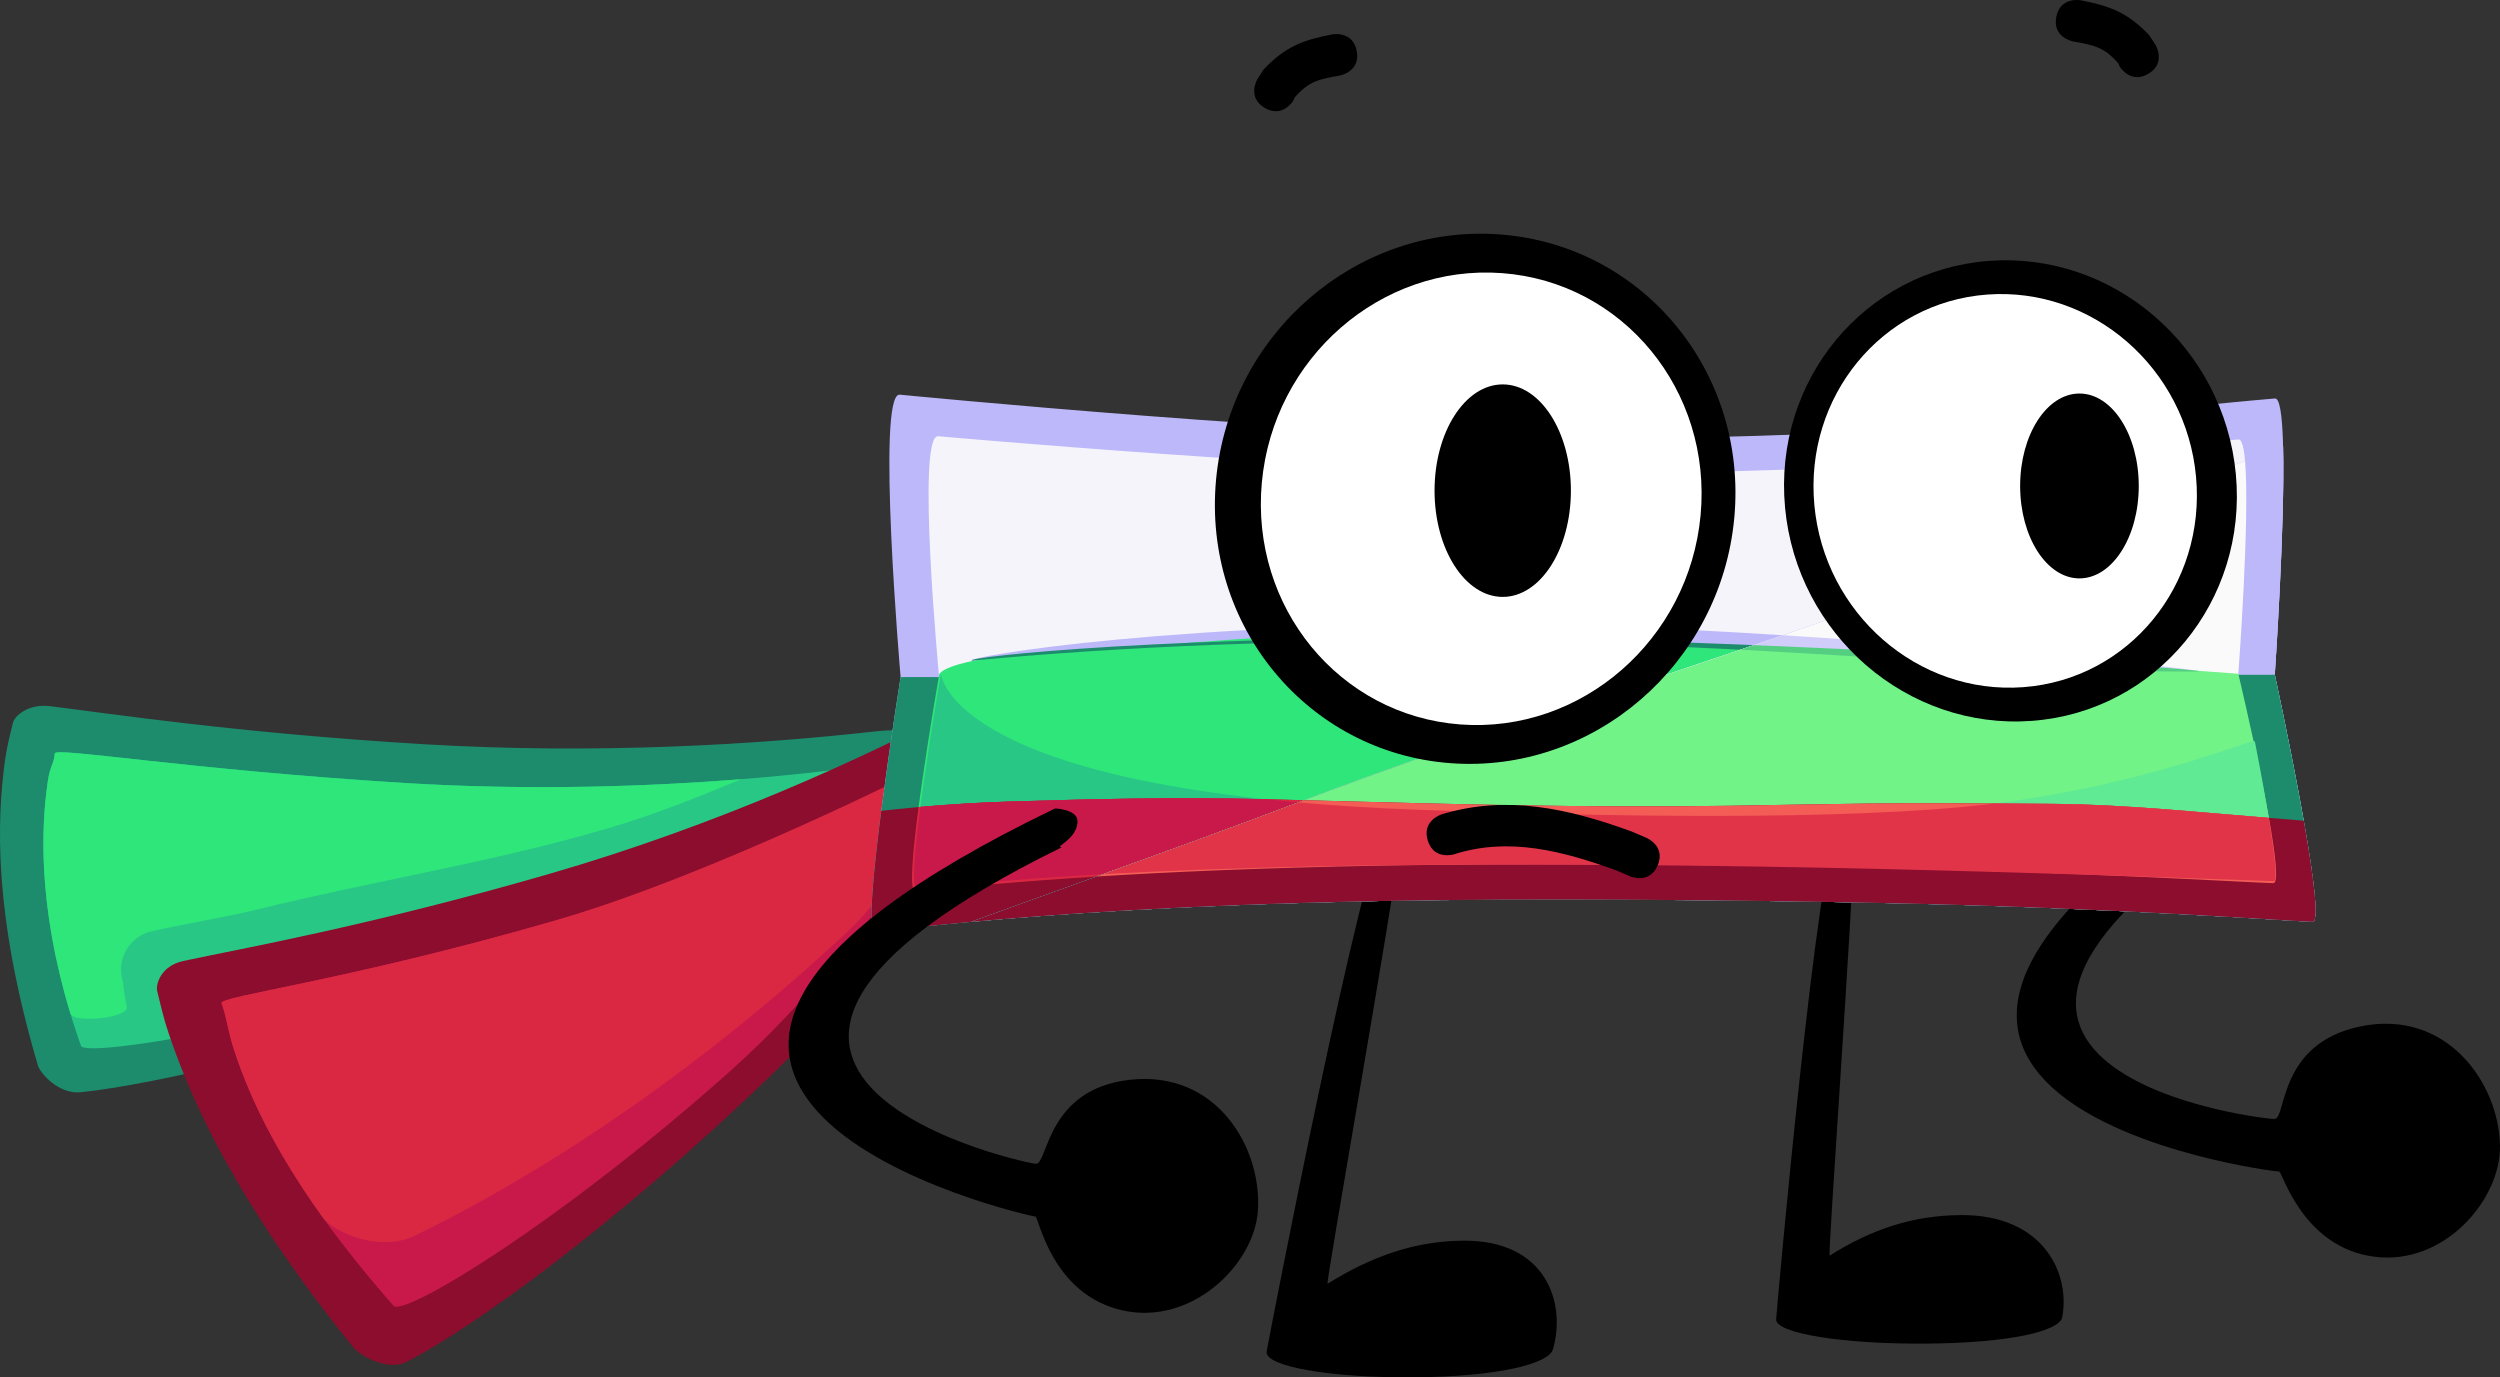 <svg version="1.1" xmlns="http://www.w3.org/2000/svg" xmlns:xlink="http://www.w3.org/1999/xlink" width="154.488" height="85.115" viewBox="0,0,154.488,85.115"><rect x="0" y="0" width="154.488" height="85.115" fill="#333333" stroke="none"/><g transform="translate(-162.756,-137.443)"><g data-paper-data="{&quot;isPaintingLayer&quot;:true}" fill-rule="nonzero" stroke="none" stroke-linejoin="miter" stroke-miterlimit="10" stroke-dasharray="" stroke-dashoffset="0" style="mix-blend-mode: normal"><path d="M241.029,220.967c0.047,-0.353 5.986,-31.174 7.616,-33.25c0.017,-0.022 1.007,-0.657 0.847,0.496c-0.913,6.585 -4.838,28.645 -4.698,28.558c2.747,-1.707 5.392,-2.637 8.383,-2.661c5.151,-0.041 6.365,3.869 5.544,6.714c-0.262,0.909 -3.434,1.69 -8.586,1.731c-5.151,0.041 -9.229,-0.67 -9.107,-1.589z" fill="#000000" stroke-width="0" stroke-linecap="butt"/><path d="M272.513,218.977c0.008,-0.332 2.582,-29.319 3.985,-31.272c0.015,-0.021 0.935,-0.618 0.901,0.467c-0.194,6.194 -1.71,26.941 -1.579,26.859c2.56,-1.606 5.104,-2.48 8.093,-2.502c5.147,-0.039 6.787,3.639 6.278,6.315c-0.163,0.855 -3.25,1.589 -8.397,1.628c-5.147,0.039 -9.302,-0.63 -9.281,-1.494z" fill="#000000" stroke-width="0" stroke-linecap="butt"/><path d="M303.593,209.838c-0.415,0.027 -35.477,-4.509 -1.176,-25.218c-0.016,-0.009 1.339,-0.084 1.458,0.609c0.139,1.154 -1.331,1.769 -0.815,1.739c-27.257,16.728 0.379,19.761 0.268,19.616c0.726,-0.077 0.207,-4.649 5.268,-5.709c5.321,-1.114 8.568,3.457 8.648,7.35c0.068,3.321 -3.425,7.433 -7.758,6.878c-4.464,-0.572 -5.693,-5.277 -5.892,-5.264z" data-paper-data="{&quot;index&quot;:null}" fill="#000000" stroke-width="0" stroke-linecap="butt"/><g stroke-width="0" stroke-linecap="round"><path d="M218.68,185.898c-5.461,3.539 -14.015,8.433 -22.454,11.453c-13.006,4.654 -24.006,7.137 -28.499,7.588c-1.332,0.134 -2.483,-1.163 -2.631,-1.664c-2.749,-9.331 -2.54,-15.161 -2.027,-18.872c0.124,-0.893 0.333,-1.643 0.487,-2.3c0.092,-0.391 0.912,-1.189 2.289,-1.022c3.532,0.429 11.436,1.649 23.08,2.35c10.822,0.652 20.885,-0 27.939,-0.793c3.238,-0.364 5.774,0.694 1.815,3.26z" fill="#1c8c6d"/><path d="M217.326,184.608c1.017,-0.158 -11.317,7.951 -23.392,11.827c-13.988,4.491 -25.919,6.366 -26.176,5.633c-2.736,-7.783 -2.483,-13.35 -2.051,-16.315c0.158,-1.081 0.385,-1.068 0.435,-1.751c0.03,-0.409 8.214,1.003 21.665,1.829c13.124,0.806 24.895,-0.503 29.519,-1.223z" fill="#28c786"/><path d="M170.233,197.378c0,0.286 0.049,0.561 0.139,0.816c0,0.256 0.078,0.793 0.221,1.481c0.139,0.668 -3.295,1.039 -3.492,0.387c-2.034,-6.737 -1.789,-11.604 -1.395,-14.308c0.158,-1.081 0.385,-1.068 0.435,-1.751c0.03,-0.409 8.214,1.003 21.665,1.829c7.807,0.479 15.136,0.21 20.766,-0.238c-2.718,1.123 -5.447,2.213 -8.188,3.02c-7.226,2.128 -14.563,3.257 -21.844,5.06c-1.882,0.466 -6.446,1.232 -6.809,1.443c-0.881,0.372 -1.499,1.245 -1.499,2.261z" fill="#2ee679"/></g><g stroke-width="0" stroke-linecap="round"><g data-paper-data="{&quot;index&quot;:null}"><path d="M225.584,183.903c-3.283,5.636 -8.753,13.772 -15.064,19.873c-9.726,9.402 -18.687,15.806 -22.631,17.822c-1.17,0.598 -2.894,-0.391 -3.284,-0.873c-7.27,-9 -10.023,-15.282 -11.422,-19.41c-0.337,-0.994 -0.522,-1.864 -0.71,-2.617c-0.112,-0.448 0.246,-1.578 1.609,-1.871c3.497,-0.751 11.454,-2.152 22.622,-5.384c10.38,-3.004 19.396,-7.137 25.546,-10.392c2.823,-1.494 5.713,-1.234 3.333,2.852z" fill="#8c0d2d"/><path d="M223.675,182.992c0.864,-0.516 -6.491,12.336 -15.745,20.592c-10.72,9.563 -20.244,15.243 -20.853,14.551c-6.476,-7.355 -8.747,-12.466 -9.844,-15.772c-0.4,-1.205 -0.49,-2.175 -0.789,-2.92c-0.179,-0.446 7.526,-1.344 20.435,-5.061c12.596,-3.626 22.865,-9.044 26.796,-11.39z" fill="#c9194b"/></g><path d="M177.232,202.363c-0.4,-1.205 -0.49,-2.175 -0.789,-2.92c-0.179,-0.446 7.526,-1.344 20.435,-5.061c10.061,-2.897 23.282,-9.687 23.222,-9.601c-0.028,0.041 -0.078,5.665 -5.001,10.259c-11.249,10.497 -21.49,16.229 -26.704,18.757c-2.246,1.089 -5.081,-0.266 -5.707,-1.139c-3.23,-4.507 -4.657,-7.882 -5.458,-10.295z" fill="#db2842"/></g><g stroke-width="0"><g><g><path d="M260.144,164.506c20.702,0.139 36.431,-1.883 43.195,-2.439c1.172,-0.096 -0.012,17.073 -0.012,17.073c0,0 3.324,15.291 2.331,15.262c-1.636,-0.047 -11.83,-0.84 -25.96,-1.147c-9.48,-0.206 -22.455,-0.318 -31.797,-0.132c-20.504,0.409 -29.09,1.795 -31.089,1.836c-0.908,0.018 1.597,-15.674 1.597,-15.674c0,0 -1.526,-17.581 -0.055,-17.454c0,0 26.3,2.573 41.789,2.676z" fill="#bcb8f9" stroke-linecap="round"/><path d="M259.491,166.669c19.202,0.117 35.321,-1.597 41.595,-2.069c1.087,-0.082 -0.011,14.477 -0.011,14.477c0,0 3.083,12.966 2.163,12.942c-1.518,-0.04 -12.501,-0.712 -25.608,-0.973c-8.794,-0.175 -20.829,-0.27 -29.494,-0.112c-19.019,0.347 -26.984,1.522 -28.837,1.556c-0.842,0.016 1.482,-13.291 1.482,-13.291c0,0 -1.415,-14.908 -0.051,-14.8c0,0 24.395,2.181 38.763,2.269z" fill="#f4f4fa" stroke-linecap="round"/><path d="M303.256,191.894c-1.518,-0.04 -14.899,-0.572 -28.006,-0.833c-8.794,-0.175 -20.829,-0.27 -29.494,-0.112c-19.019,0.347 -24.483,1.383 -26.336,1.418c-0.842,0.016 1.482,-13.291 1.482,-13.291c0,0 0.449,7.305 29.397,8.404c11.132,0.423 26.758,0.721 35.638,-0.378c9.708,-1.201 16.104,-4.101 16.161,-3.838c0,0 1.718,8.645 1.16,8.63z" fill="#e7e7fa" stroke-linecap="round"/><path d="M298.652,178.942c-11.296,0.072 -24.317,-1.506 -41.251,-1.823c-16.838,-0.315 -28.483,0.579 -34.602,1.148c-0.413,-0.223 12.826,-2.505 34.772,-2.237c14.443,0.176 41.455,2.689 41.082,2.912z" data-paper-data="{&quot;index&quot;:null}" fill="#bcb8f9" stroke-linecap="butt"/></g><g><path d="M303.327,179.14c0,0 3.324,15.291 2.331,15.262c-1.636,-0.047 -11.83,-0.84 -25.96,-1.147c-9.48,-0.206 -22.455,-0.318 -31.797,-0.132c-20.504,0.409 -29.09,1.795 -31.089,1.836c-0.908,0.018 1.597,-15.674 1.597,-15.674z" fill="#1c8c6d" stroke-linecap="round"/><path d="M301.074,179.077c0,0 3.083,12.966 2.163,12.942c-1.518,-0.04 -12.501,-0.712 -25.608,-0.973c-8.794,-0.175 -20.829,-0.27 -29.494,-0.112c-19.019,0.347 -26.984,1.522 -28.837,1.556c-0.842,0.016 1.482,-13.291 1.482,-13.291c0,0 -0.362,-1.316 10.923,-1.709c1.251,-0.044 8.035,-0.643 9.439,-0.645c7.125,-0.011 22.786,0.243 37.353,0.87c11,0.473 22.581,1.363 22.581,1.363z" fill="#2ee679" stroke-linecap="round"/><path d="M303.256,191.894c-1.518,-0.04 -14.899,-0.572 -28.006,-0.833c-8.794,-0.175 -20.829,-0.27 -29.494,-0.112c-19.019,0.347 -24.483,1.383 -26.336,1.418c-0.842,0.016 1.482,-13.291 1.482,-13.291c0,0 0.449,7.305 29.397,8.404c11.132,0.423 26.758,0.721 35.638,-0.378c9.708,-1.201 16.104,-4.101 16.161,-3.838c0,0 1.718,8.645 1.16,8.63z" fill="#28c786" stroke-linecap="round"/><path d="M298.652,178.942c-11.296,0.072 -24.317,-1.506 -41.251,-1.823c-16.838,-0.315 -28.483,0.579 -34.602,1.148c-0.413,-0.223 12.482,-1.643 34.427,-1.375c14.443,0.176 41.8,1.827 41.426,2.05z" data-paper-data="{&quot;index&quot;:null}" fill="#1c8c6d" stroke-linecap="butt"/></g><g><path d="M305.658,194.402c-1.636,-0.047 -11.83,-0.84 -25.96,-1.147c-9.48,-0.206 -22.455,-0.318 -31.797,-0.132c-20.504,0.409 -29.09,1.795 -31.089,1.836c-0.438,0.009 -0.082,-3.634 0.404,-7.41c2.672,-0.3 5.32,-0.495 8.053,-0.578c5.21,-0.158 10.369,-0.275 15.581,-0.143c9.686,0.247 18.934,0.557 28.702,0.409c8.211,-0.124 8.349,-0.206 20.008,-0.119c4.914,0.037 9.862,0.615 14.759,0.972c0.258,0.019 0.523,0.043 0.794,0.07c0.583,3.308 0.981,6.255 0.544,6.242z" fill="#8c0d2d" stroke-linecap="round"/><path d="M303.237,192.019c-1.518,-0.04 -12.501,-0.712 -25.608,-0.973c-8.794,-0.175 -20.829,-0.27 -29.494,-0.112c-19.019,0.347 -26.984,1.522 -28.837,1.556c-0.359,0.007 -0.143,-2.405 0.223,-5.175c1.9,-0.17 3.803,-0.286 5.749,-0.345c5.21,-0.158 10.369,-0.275 15.581,-0.143c9.686,0.247 18.934,0.557 28.702,0.409c8.211,-0.124 8.349,-0.206 20.008,-0.119c4.461,0.033 8.951,0.513 13.405,0.868c0.401,2.252 0.613,4.043 0.271,4.034z" fill="#db2842" stroke-linecap="round"/><path d="M303.256,191.894c-1.518,-0.04 -14.899,-0.572 -28.006,-0.833c-8.794,-0.175 -20.829,-0.27 -29.494,-0.112c-19.019,0.347 -24.483,1.383 -26.336,1.418c-0.354,0.007 -0.149,-2.339 0.208,-5.061c1.864,-0.165 3.732,-0.278 5.642,-0.335c5.21,-0.158 10.369,-0.275 15.581,-0.143c0.042,0.001 0.085,0.002 0.127,0.003c2.721,0.291 5.811,0.516 9.32,0.649c11.132,0.423 26.758,0.721 35.638,-0.378c0.023,-0.003 0.045,-0.006 0.068,-0.008c1.056,0.006 2.232,0.013 3.557,0.023c4.456,0.033 8.941,0.512 13.391,0.867c0.328,2.018 0.567,3.917 0.305,3.91z" fill="#c9194b" stroke-linecap="round"/><path d="" data-paper-data="{&quot;index&quot;:null}" fill="#db2842" stroke-linecap="butt"/></g></g><g><g><path d="M303.327,179.14c0,0 3.324,15.291 2.331,15.262c-1.636,-0.047 -11.83,-0.84 -25.96,-1.147c-9.48,-0.206 -22.455,-0.318 -31.797,-0.132c-12.254,0.244 -20.252,0.838 -25.13,1.284c6.808,-2.471 13.658,-4.876 20.445,-7.457c11.97,-4.552 24.23,-8.174 36.231,-12.561c8.187,-2.993 16.248,-6.267 24.393,-9.375c0.123,4.885 -0.514,14.127 -0.514,14.127z" fill="#bcb8f9" stroke-linecap="round"/><path d="M301.074,179.077c0,0 3.083,12.966 2.163,12.942c-1.518,-0.04 -12.501,-0.712 -25.608,-0.973c-8.794,-0.175 -20.829,-0.27 -29.494,-0.112c-7.471,0.136 -13.236,0.4 -17.595,0.673c4.233,-1.523 8.468,-3.057 12.677,-4.658c11.97,-4.552 24.23,-8.174 36.231,-12.561c7.398,-2.705 14.694,-5.639 22.041,-8.473c0.309,3.568 -0.415,13.162 -0.415,13.162z" fill="#f4f4fa" stroke-linecap="round"/><path d="M303.256,191.894c-1.518,-0.04 -14.899,-0.572 -28.006,-0.833c-8.794,-0.175 -20.829,-0.27 -29.494,-0.112c-6.305,0.115 -11.121,0.306 -14.809,0.511c4.027,-1.45 8.054,-2.91 12.06,-4.431c2.204,0.196 4.627,0.35 7.291,0.451c11.132,0.423 26.758,0.721 35.638,-0.378c9.708,-1.201 16.104,-4.101 16.161,-3.838c0,0 1.718,8.645 1.16,8.63z" fill="#e7e7fa" stroke-linecap="round"/><path d="M298.652,178.942c-8.244,0.053 -17.408,-0.774 -28.341,-1.348c0.874,-0.297 1.748,-0.596 2.621,-0.897c12.857,0.813 25.981,2.088 25.72,2.244z" data-paper-data="{&quot;index&quot;:null}" fill="#bcb8f9" stroke-linecap="butt"/></g><g><path d="M303.327,179.14c0,0 3.324,15.291 2.331,15.262c-1.636,-0.047 -11.83,-0.84 -25.96,-1.147c-9.48,-0.206 -22.455,-0.318 -31.797,-0.132c-12.254,0.244 -20.252,0.838 -25.13,1.284c6.808,-2.471 13.658,-4.876 20.445,-7.457c7.37,-2.803 14.849,-5.253 22.31,-7.746z" fill="#1c8c6d" stroke-linecap="round"/><path d="M301.074,179.077c0,0 3.083,12.966 2.163,12.942c-1.518,-0.04 -12.501,-0.712 -25.608,-0.973c-8.794,-0.175 -20.829,-0.27 -29.494,-0.112c-7.471,0.136 -13.236,0.4 -17.595,0.673c4.233,-1.523 8.468,-3.057 12.677,-4.658c9.115,-3.466 18.397,-6.393 27.606,-9.529c2.556,0.087 5.131,0.185 7.671,0.295c11,0.473 22.581,1.363 22.581,1.363z" fill="#2ee679" stroke-linecap="round"/><path d="M303.256,191.894c-1.518,-0.04 -14.899,-0.572 -28.006,-0.833c-8.794,-0.175 -20.829,-0.27 -29.494,-0.112c-6.305,0.115 -11.121,0.306 -14.809,0.511c4.027,-1.45 8.054,-2.91 12.06,-4.431c2.203,0.196 4.627,0.35 7.291,0.451c11.132,0.423 26.758,0.721 35.638,-0.378c9.708,-1.201 16.104,-4.101 16.161,-3.838c0,0 1.718,8.645 1.16,8.63z" fill="#28c786" stroke-linecap="round"/><path d="M298.652,178.942c-8.244,0.053 -17.408,-0.774 -28.341,-1.348c0.28,-0.095 0.561,-0.191 0.841,-0.286c13.413,0.556 27.771,1.472 27.5,1.634z" data-paper-data="{&quot;index&quot;:null}" fill="#1c8c6d" stroke-linecap="butt"/></g><g><path d="M305.658,194.402c-1.636,-0.047 -11.83,-0.84 -25.96,-1.147c-9.48,-0.206 -22.455,-0.318 -31.797,-0.132c-12.254,0.244 -20.252,0.838 -25.13,1.284c6.808,-2.471 13.658,-4.876 20.445,-7.457c0.05,-0.019 0.099,-0.038 0.149,-0.056c8.782,0.232 17.268,0.478 26.188,0.343c8.211,-0.124 8.349,-0.206 20.008,-0.119c4.914,0.037 9.862,0.615 14.759,0.972c0.258,0.019 0.523,0.043 0.794,0.07c0.583,3.308 0.981,6.255 0.544,6.242z" fill="#8c0d2d" stroke-linecap="round"/><path d="M303.237,192.019c-1.518,-0.04 -12.501,-0.712 -25.608,-0.973c-8.794,-0.175 -20.829,-0.27 -29.494,-0.112c-7.471,0.136 -13.236,0.4 -17.595,0.673c4.233,-1.523 8.468,-3.057 12.677,-4.658c0.05,-0.019 0.099,-0.038 0.148,-0.056c8.782,0.232 17.268,0.478 26.188,0.343c8.211,-0.124 8.349,-0.206 20.008,-0.119c4.461,0.033 8.951,0.513 13.405,0.868c0.401,2.252 0.613,4.043 0.271,4.034z" fill="#db2842" stroke-linecap="round"/><path d="M303.256,191.894c-1.518,-0.04 -14.899,-0.572 -28.006,-0.833c-8.794,-0.175 -20.829,-0.27 -29.494,-0.112c-6.305,0.115 -11.121,0.306 -14.809,0.511c4.027,-1.45 8.054,-2.91 12.06,-4.431c2.203,0.196 4.627,0.35 7.291,0.451c11.132,0.423 26.758,0.721 35.638,-0.378c0.023,-0.003 0.045,-0.006 0.068,-0.008c1.056,0.006 2.232,0.013 3.557,0.023c4.456,0.033 8.941,0.512 13.391,0.867c0.328,2.018 0.567,3.917 0.305,3.91z" fill="#c9194b" stroke-linecap="round"/><path d="" data-paper-data="{&quot;index&quot;:null}" fill="#db2842" stroke-linecap="butt"/></g><g><g><path d="M303.327,179.14c0,0 3.324,15.291 2.331,15.262c-1.636,-0.047 -11.83,-0.84 -25.96,-1.147c-9.48,-0.206 -22.455,-0.318 -31.797,-0.132c-12.254,0.244 -20.252,0.838 -25.13,1.284c6.808,-2.471 13.658,-4.876 20.445,-7.457c11.97,-4.552 24.23,-8.174 36.231,-12.561c8.187,-2.993 16.248,-6.267 24.393,-9.375c0.123,4.885 -0.514,14.127 -0.514,14.127z" fill="#bcb8f9" stroke-linecap="round"/><path d="M301.074,179.077c0,0 3.083,12.966 2.163,12.942c-1.518,-0.04 -12.501,-0.712 -25.608,-0.973c-8.794,-0.175 -20.829,-0.27 -29.494,-0.112c-7.471,0.136 -13.236,0.4 -17.595,0.673c4.233,-1.523 8.468,-3.057 12.677,-4.658c11.97,-4.552 24.23,-8.174 36.231,-12.561c7.398,-2.705 14.694,-5.639 22.041,-8.473c0.309,3.568 -0.415,13.162 -0.415,13.162z" fill="#fafafa" stroke-linecap="round"/><path d="M303.256,191.894c-1.518,-0.04 -14.899,-0.572 -28.006,-0.833c-8.794,-0.175 -20.829,-0.27 -29.494,-0.112c-6.305,0.115 -11.121,0.306 -14.809,0.511c4.027,-1.45 8.054,-2.91 12.06,-4.431c2.204,0.196 4.627,0.35 7.291,0.451c11.132,0.423 26.758,0.721 35.638,-0.378c9.708,-1.201 16.104,-4.101 16.161,-3.838c0,0 1.718,8.645 1.16,8.63z" fill="#e7e7fa" stroke-linecap="round"/><path d="M298.652,178.942c-8.244,0.053 -17.408,-0.774 -28.341,-1.348c0.874,-0.297 1.748,-0.596 2.621,-0.897c12.857,0.813 25.981,2.088 25.72,2.244z" data-paper-data="{&quot;index&quot;:null}" fill="#d0cdfa" stroke-linecap="butt"/></g><g><path d="M303.327,179.14c0,0 3.324,15.291 2.331,15.262c-1.636,-0.047 -11.83,-0.84 -25.96,-1.147c-9.48,-0.206 -22.455,-0.318 -31.797,-0.132c-12.254,0.244 -20.252,0.838 -25.13,1.284c6.808,-2.471 13.658,-4.876 20.445,-7.457c7.37,-2.803 14.849,-5.253 22.31,-7.746z" fill="#1c8c6d" stroke-linecap="round"/><path d="M301.074,179.077c0,0 3.083,12.966 2.163,12.942c-1.518,-0.04 -12.501,-0.712 -25.608,-0.973c-8.794,-0.175 -20.829,-0.27 -29.494,-0.112c-7.471,0.136 -13.236,0.4 -17.595,0.673c4.233,-1.523 8.468,-3.057 12.677,-4.658c9.115,-3.466 18.397,-6.393 27.606,-9.529c2.556,0.087 5.131,0.185 7.671,0.295c11,0.473 22.581,1.363 22.581,1.363z" fill="#71f388" stroke-linecap="round"/><path d="M303.256,191.894c-1.518,-0.04 -14.899,-0.572 -28.006,-0.833c-8.794,-0.175 -20.829,-0.27 -29.494,-0.112c-6.305,0.115 -11.121,0.306 -14.809,0.511c4.027,-1.45 8.054,-2.91 12.06,-4.431c2.203,0.196 4.627,0.35 7.291,0.451c11.132,0.423 26.758,0.721 35.638,-0.378c9.708,-1.201 16.104,-4.101 16.161,-3.838c0,0 1.718,8.645 1.16,8.63z" fill="#60ea93" stroke-linecap="round"/><path d="M298.652,178.942c-8.244,0.053 -17.408,-0.774 -28.341,-1.348c0.28,-0.095 0.561,-0.191 0.841,-0.286c13.413,0.556 27.771,1.472 27.5,1.634z" data-paper-data="{&quot;index&quot;:null}" fill="#54cf81" stroke-linecap="butt"/></g><g><path d="M305.658,194.402c-1.636,-0.047 -11.83,-0.84 -25.96,-1.147c-9.48,-0.206 -22.455,-0.318 -31.797,-0.132c-12.254,0.244 -20.252,0.838 -25.13,1.284c6.808,-2.471 13.658,-4.876 20.445,-7.457c0.05,-0.019 0.099,-0.038 0.149,-0.056c8.782,0.232 17.268,0.478 26.188,0.343c8.211,-0.124 8.349,-0.206 20.008,-0.119c4.914,0.037 9.862,0.615 14.759,0.972c0.258,0.019 0.523,0.043 0.794,0.07c0.583,3.308 0.981,6.255 0.544,6.242z" fill="#8c0d2d" stroke-linecap="round"/><path d="M303.237,192.019c-1.518,-0.04 -12.501,-0.712 -25.608,-0.973c-8.794,-0.175 -20.829,-0.27 -29.494,-0.112c-7.471,0.136 -13.236,0.4 -17.595,0.673c4.233,-1.523 8.468,-3.057 12.677,-4.658c0.05,-0.019 0.099,-0.038 0.148,-0.056c8.782,0.232 17.268,0.478 26.188,0.343c8.211,-0.124 8.349,-0.206 20.008,-0.119c4.461,0.033 8.951,0.513 13.405,0.868c0.401,2.252 0.613,4.043 0.271,4.034z" fill="#f45d56" stroke-linecap="round"/><path d="M303.256,191.894c-1.518,-0.04 -14.899,-0.572 -28.006,-0.833c-8.794,-0.175 -20.829,-0.27 -29.494,-0.112c-6.305,0.115 -11.121,0.306 -14.809,0.511c4.027,-1.45 8.054,-2.91 12.06,-4.431c2.203,0.196 4.627,0.35 7.291,0.451c11.132,0.423 26.758,0.721 35.638,-0.378c0.023,-0.003 0.045,-0.006 0.068,-0.008c1.056,0.006 2.232,0.013 3.557,0.023c4.456,0.033 8.941,0.512 13.391,0.867c0.328,2.018 0.567,3.917 0.305,3.91z" fill="#e13449" stroke-linecap="round"/><path d="" data-paper-data="{&quot;index&quot;:null}" fill="#db2842" stroke-linecap="butt"/></g></g></g></g><g stroke-width="0" stroke-linecap="butt"><path d="M255.436,151.929c8.843,0.655 15.33,8.5 14.49,17.523c-0.84,9.023 -8.69,15.806 -17.533,15.152c-8.843,-0.655 -15.33,-8.5 -14.49,-17.523c0.84,-9.023 8.69,-15.806 17.533,-15.152z" fill="#000000"/><path d="M240.732,167.254c0.711,-7.701 7.358,-13.492 14.845,-12.933c7.487,0.559 12.98,7.255 12.268,14.957c-0.711,7.701 -7.358,13.492 -14.845,12.933c-7.487,-0.559 -12.98,-7.255 -12.268,-14.957z" fill="#ffffff"/><path d="M300.921,166.745c0.731,7.849 -4.912,14.674 -12.605,15.244c-7.692,0.57 -14.521,-5.331 -15.252,-13.181c-0.731,-7.849 4.912,-14.674 12.605,-15.244c7.692,-0.57 14.521,5.331 15.252,13.181z" fill="#000000"/><path d="M298.46,166.896c0.619,6.7 -4.159,12.525 -10.672,13.011c-6.513,0.486 -12.295,-4.551 -12.913,-11.25c-0.619,-6.7 4.159,-12.525 10.672,-13.011c6.513,-0.486 12.295,4.551 12.913,11.25z" fill="#ffffff"/></g><path d="M255.617,161.197c2.327,0 4.213,2.94 4.213,6.566c0,3.626 -1.886,6.566 -4.213,6.566c-2.327,0 -4.213,-2.94 -4.213,-6.566c0,-3.626 1.886,-6.566 4.213,-6.566z" fill="#000000" stroke-width="0" stroke-linecap="butt"/><path d="M294.921,167.473c0,3.155 -1.641,5.712 -3.665,5.712c-2.024,0 -3.665,-2.557 -3.665,-5.712c0,-3.155 1.641,-5.712 3.665,-5.712c2.024,0 3.665,2.557 3.665,5.712z" fill="#000000" stroke-width="0" stroke-linecap="butt"/><path d="M240.9,144.105c-1.108,-0.665 -0.443,-1.774 -0.443,-1.774l0.396,-0.608c1.312,-1.377 2.38,-1.8 4.234,-2.157c0,0 1.271,-0.238 1.509,1.032c0.238,1.271 -1.032,1.509 -1.032,1.509c-1.309,0.237 -1.929,0.347 -2.805,1.363l-0.084,0.192c0,0 -0.665,1.108 -1.774,0.443z" fill="#000000" stroke-width="0.5" stroke-linecap="butt"/><path d="M293.744,141.556l-0.084,-0.192c-0.876,-1.015 -1.496,-1.125 -2.805,-1.363c0,0 -1.271,-0.238 -1.032,-1.509c0.238,-1.271 1.509,-1.032 1.509,-1.032c1.854,0.357 2.922,0.78 4.234,2.157l0.396,0.608c0,0 0.665,1.108 -0.443,1.774c-1.108,0.665 -1.774,-0.443 -1.774,-0.443z" data-paper-data="{&quot;index&quot;:null}" fill="#000000" stroke-width="0.5" stroke-linecap="butt"/><path d="M265.193,190.921c-0.509,1.188 -1.697,0.679 -1.697,0.679l-0.829,-0.358c-3.297,-1.2 -6.65,-2.1 -10.061,-1.006c0,0 -1.234,0.386 -1.619,-0.848c-0.386,-1.234 0.848,-1.619 0.848,-1.619c4.012,-1.226 7.841,-0.364 11.715,1.044l0.964,0.411c0,0 1.188,0.509 0.679,1.697z" fill="#000000" stroke-width="0.5" stroke-linecap="butt"/><path d="M226.744,212.622c-0.415,-0.012 -34.895,-7.83 1.204,-25.217c-0.016,-0.011 1.341,0.042 1.394,0.743c0.03,1.162 -1.492,1.636 -0.976,1.654c-28.711,14.087 -1.484,19.708 -1.581,19.554c0.73,-0.008 0.644,-4.608 5.782,-5.187c5.402,-0.609 8.205,4.248 7.917,8.132c-0.245,3.312 -4.11,7.077 -8.371,6.116c-4.391,-0.99 -5.171,-5.79 -5.37,-5.796z" data-paper-data="{&quot;index&quot;:null}" fill="#000000" stroke-width="0" stroke-linecap="butt"/></g></g></svg>